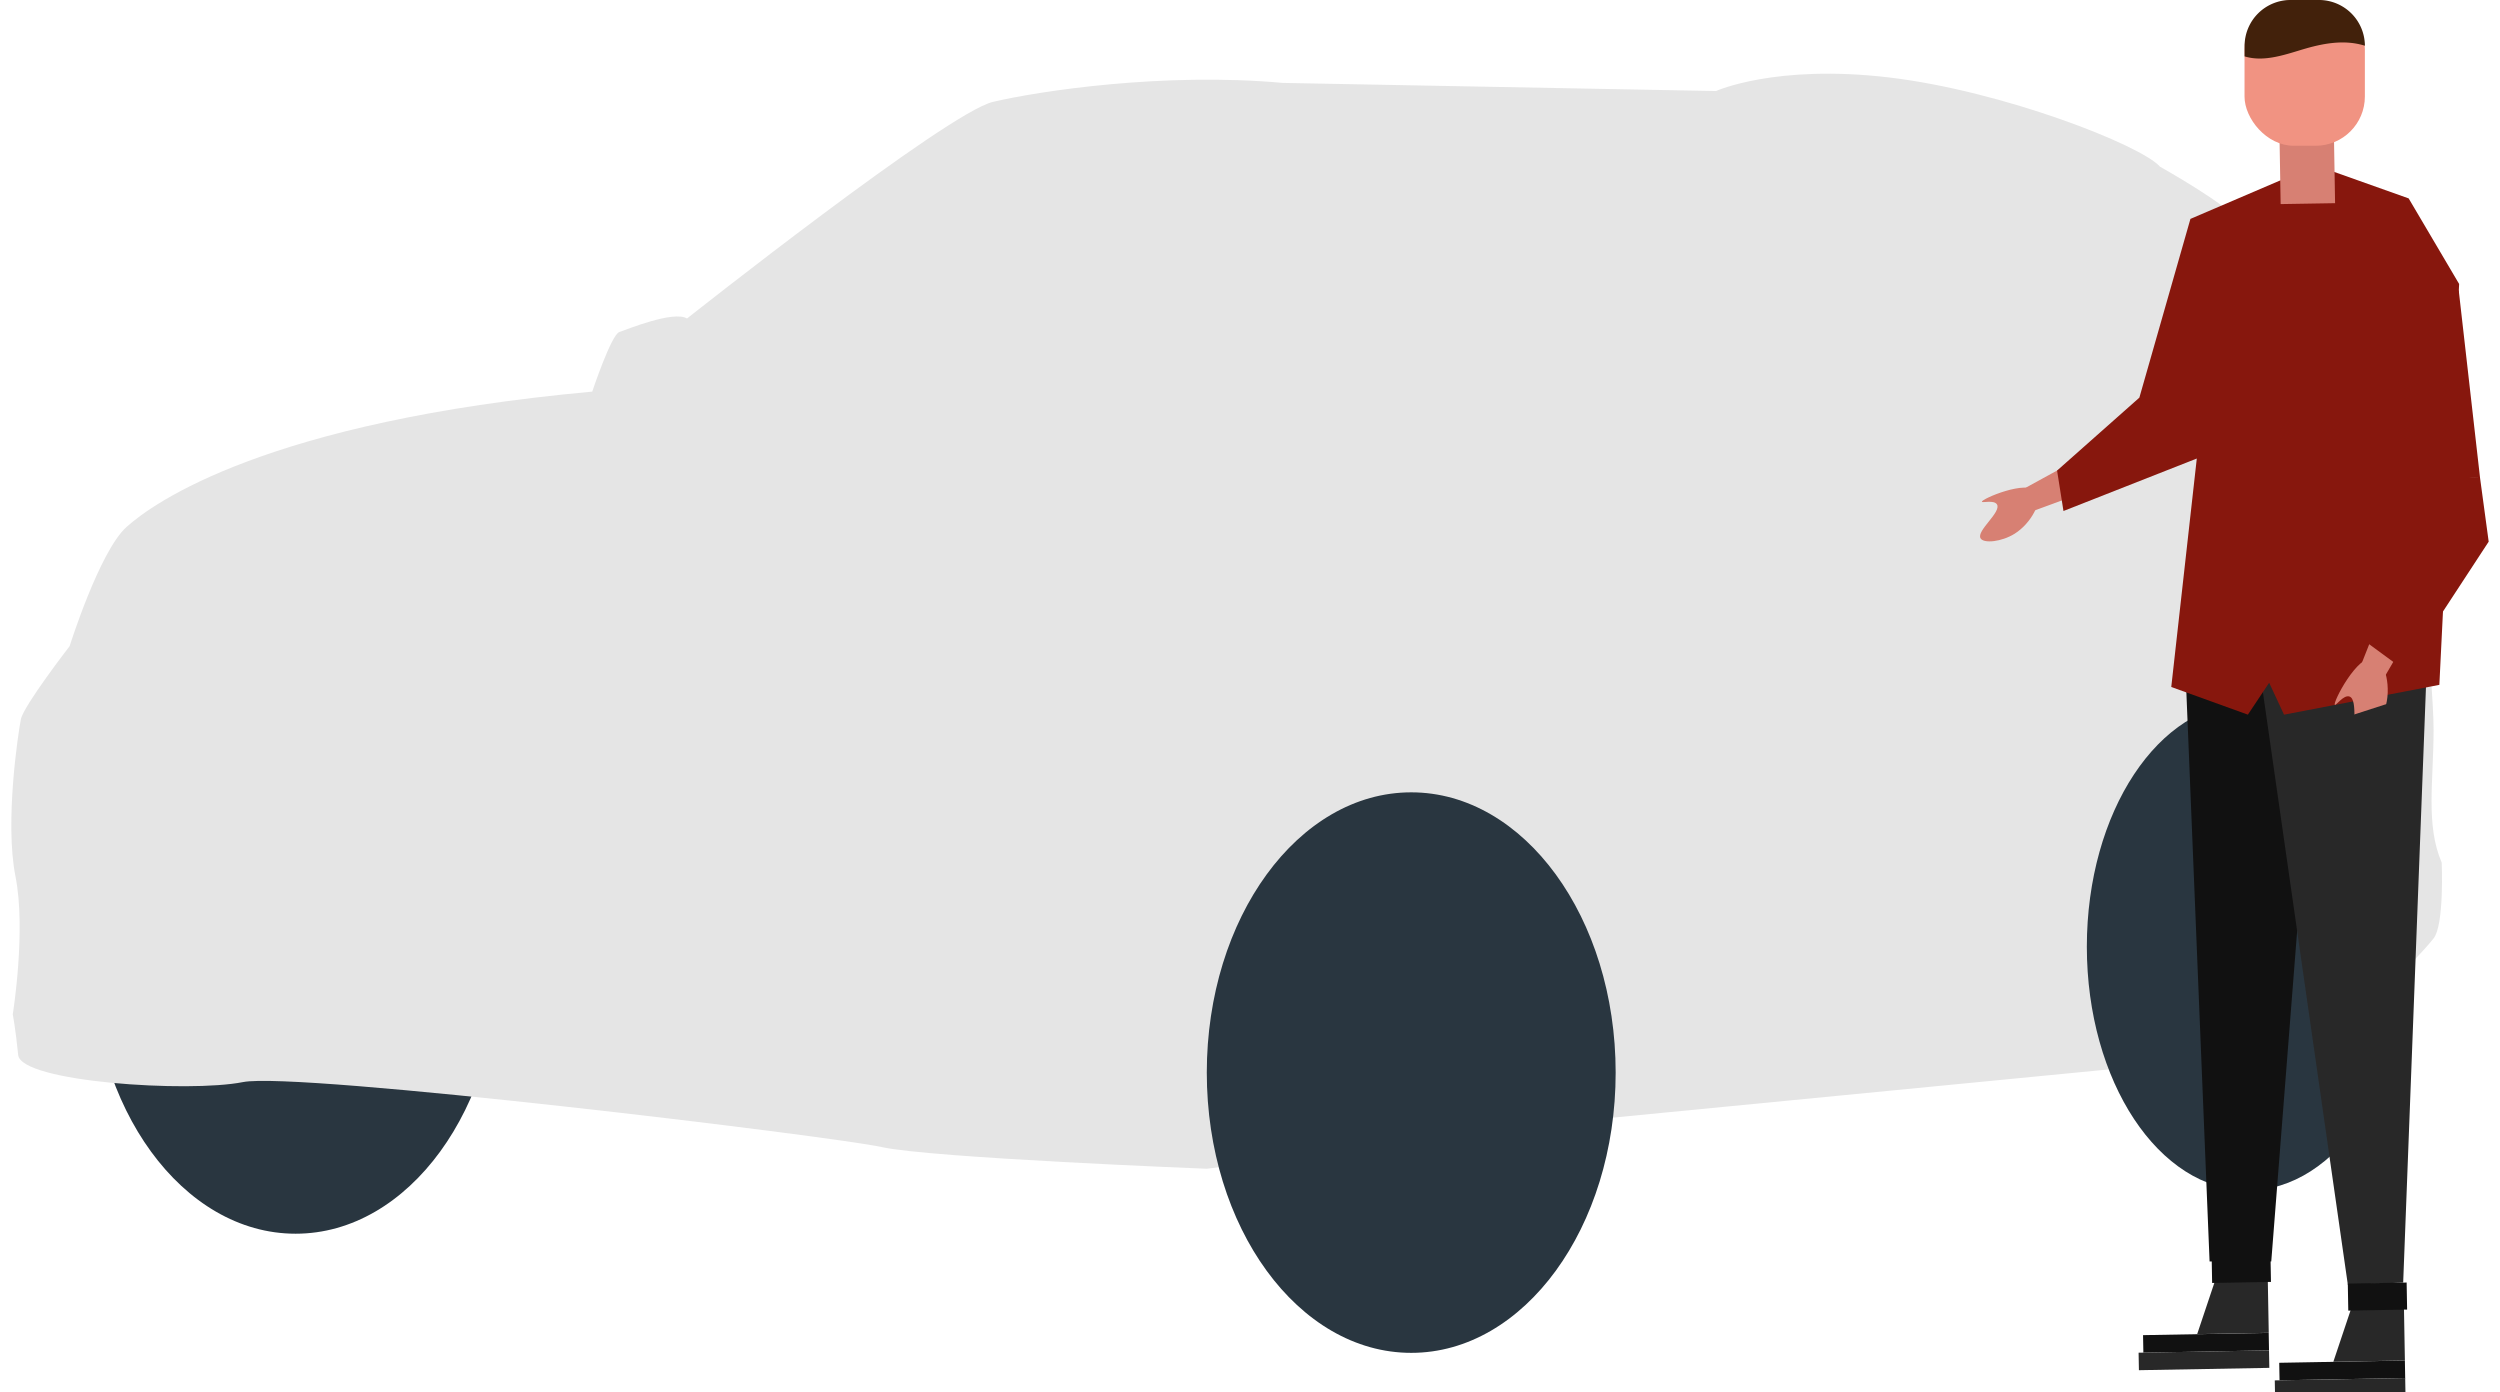 <svg xmlns="http://www.w3.org/2000/svg" xmlns:xlink="http://www.w3.org/1999/xlink" width="1000" height="557" viewBox="0 0 1000 557"><rect x="0" y="0" width="1000" height="557" fill="#808080" stroke="none"/><defs><clipPath id="clip-BMW-Car-Insurance2"><rect width="1000" height="557"></rect></clipPath></defs><g id="BMW-Car-Insurance2" clip-path="url(#clip-BMW-Car-Insurance2)"><rect width="1000" height="557" fill="#fff"></rect><g id="BMW-illustration-1-web" transform="translate(4.477 0.03)"><ellipse id="Ellipse_1" data-name="Ellipse 1" cx="81.773" cy="112.103" rx="81.773" ry="112.103" transform="translate(31.987 269.249)" fill="#293640"></ellipse><path id="Path_1" data-name="Path 1" d="M969.633,640.324l-92.081,36.823-233.96,22.748-152.7,19.5s-110.478-4.332-129.975-8.663-233.96-30.33-255.57-26-88.82,0-89.9-10.834-2.17-16.246-2.17-16.246,5.412-33.572,1.081-55.239,1.09-57.409,2.17-62.821,19.5-29.24,19.5-29.24,11.914-37.913,22.748-47.666,56.273-42.235,186.294-54.149c0,0,7.583-22.748,10.834-23.838s21.667-8.663,27.079-5.412c0,0,103.976-82.318,122.392-86.65s68.243-11.914,115.9-7.583l173.3,3.251s23.828-10.834,69.323-5.421,100.725,27.079,108.307,35.7c0,0,27.079,15.156,31.411,21.658s9.753,19.5,9.753,19.5l36.823,63.893s21.667,18.416,22.748,24.918,8.663,74.736,8.663,95.313-3.242,37.913,3.251,53.078c0,0,1.081,24.909-3.251,30.321S969.633,640.324,969.633,640.324Z" transform="translate(-12.65 -251.925)" fill="#e5e5e5"></path><ellipse id="Ellipse_2" data-name="Ellipse 2" cx="81.773" cy="112.103" rx="81.773" ry="112.103" transform="translate(478.239 316.906)" fill="#293640"></ellipse><ellipse id="Ellipse_3" data-name="Ellipse 3" cx="64.447" cy="97.483" rx="64.447" ry="97.483" transform="translate(830.259 281.163)" fill="#293640"></ellipse><path id="Path_2" data-name="Path 2" d="M925.91,291.555l9.368,229.788h24.674l17.871-228.087L965.909,277.94Z" transform="translate(-55.924 -16.79)" fill="#111"></path><path id="Path_3" data-name="Path 3" d="M1023.948,285.224l-9.368,244.784-22.128.911L956.71,281.56Z" transform="translate(-57.785 -17.009)" fill="#282828"></path><path id="Path_4" data-name="Path 4" d="M913.5,195.618l-55.587,20.389-4.538-8,54.412-29.842Z" transform="translate(-51.543 -10.764)" fill="#d78073"></path><path id="Path_5" data-name="Path 5" d="M873.445,459.224c2.574,3.43-2.03,12.609-8.851,16.838-5.205,3.232-12.356,3.974-13.587,1.776-1.7-3.035,8.456-10.448,6.577-13.54-1.165-1.879-5.91-.517-6.023-1.071C851.346,462.128,869.7,454.216,873.445,459.224Z" transform="translate(-63.274 -262.568)" fill="#d78073"></path><path id="Path_6" data-name="Path 6" d="M960.043,76.586,924.3,91.9,903.874,163.4,870.96,192.57l2.556,16.17,53.332-20.991-10.213,91.385,30.64,11.068,8.513-12.769,5.957,12.769,62.126-11.923,7.911-160.352L1011.59,83.7,979.615,72.33" transform="translate(-52.605 -4.371)" fill="#87170d"></path><rect id="Rectangle_10" data-name="Rectangle 10" width="21.78" height="38.74" transform="translate(907.13 42.872) rotate(-0.96)" fill="#d78073"></rect><rect id="Rectangle_11" data-name="Rectangle 11" width="48.136" height="58.274" rx="19.69" transform="translate(893.335 -0.002)" fill="#f19382"></rect><path id="Path_7" data-name="Path 7" d="M988.067,269.356c7.874-2.236,15.795-3.467,23.49-1.062A18.379,18.379,0,0,0,993.178,250h-11.36a18.379,18.379,0,0,0-18.379,18.379v4.172C971.483,275.04,980.249,271.611,988.067,269.356Z" transform="translate(-70.077 -250.03)" fill="#42210b"></path><path id="Path_8" data-name="Path 8" d="M959.23,565.734l-28.63.517,8.579-25.6,19.591-.357Z" transform="translate(-56.208 -32.637)" fill="#282828"></path><rect id="Rectangle_12" data-name="Rectangle 12" width="50.268" height="7" transform="translate(852.743 534.03) rotate(-1.03)" fill="#111"></rect><rect id="Rectangle_13" data-name="Rectangle 13" width="52.176" height="7" transform="translate(850.961 541.052) rotate(-1.03)" fill="#282828"></rect><rect id="Rectangle_14" data-name="Rectangle 14" width="23.537" height="10.815" transform="translate(880.182 502.347) rotate(-1.03)" fill="#111"></rect><path id="Path_9" data-name="Path 9" d="M1017.19,577.514l-28.62.517,8.578-25.613,19.591-.348Z" transform="translate(-59.709 -33.348)" fill="#282828"></path><rect id="Rectangle_15" data-name="Rectangle 15" width="50.268" height="7" transform="translate(907.213 545.085) rotate(-1.03)" fill="#111"></rect><rect id="Rectangle_16" data-name="Rectangle 16" width="52.176" height="7" transform="translate(905.432 552.125) rotate(-1.03)" fill="#282828"></rect><rect id="Rectangle_17" data-name="Rectangle 17" width="23.537" height="10.815" transform="translate(934.644 513.411) rotate(-1.03)" fill="#111"></rect><path id="Path_10" data-name="Path 10" d="M1040.953,230.21l-32.67,56.16-9.434-3.58,25.059-63.319Z" transform="translate(-60.33 -13.258)" fill="#d78073"></path><path id="Path_11" data-name="Path 11" d="M1017.528,530.144c4.585,1.09,7.122,12.074,4.322,20.427-2.142,6.37-7.658,12.008-10.242,11-3.552-1.362-.16-14.752-3.909-16.048-2.321-.8-5.365,3.7-5.844,3.317C1000.9,548.071,1010.876,528.547,1017.528,530.144Z" transform="translate(-72.394 -266.946)" fill="#d78073"></path><path id="Path_12" data-name="Path 12" d="M1041.458,189.616l.733,38.533-17.044-10.74-5.816-32.05Z" transform="translate(-61.567 -11.198)" fill="#d78073"></path><path id="Path_13" data-name="Path 13" d="M1018.564,104.75l21.272,17.871,8.513,74.886-31.852-.846-9.856-62.126Z" transform="translate(-60.801 -6.329)" fill="#87170d"></path><path id="Path_14" data-name="Path 14" d="M989.157,306.128l28.94-9.358-8.513,19.572-24.674,3.411Z" transform="translate(-59.488 -17.927)" fill="#282828"></path><path id="Path_15" data-name="Path 15" d="M1047.98,203.31l3.448,25.454-33.647,51.415-17.251-12.656,18.97-50.6.573-16.1Z" transform="translate(-60.432 -12.132)" fill="#87170d"></path></g></g></svg>
